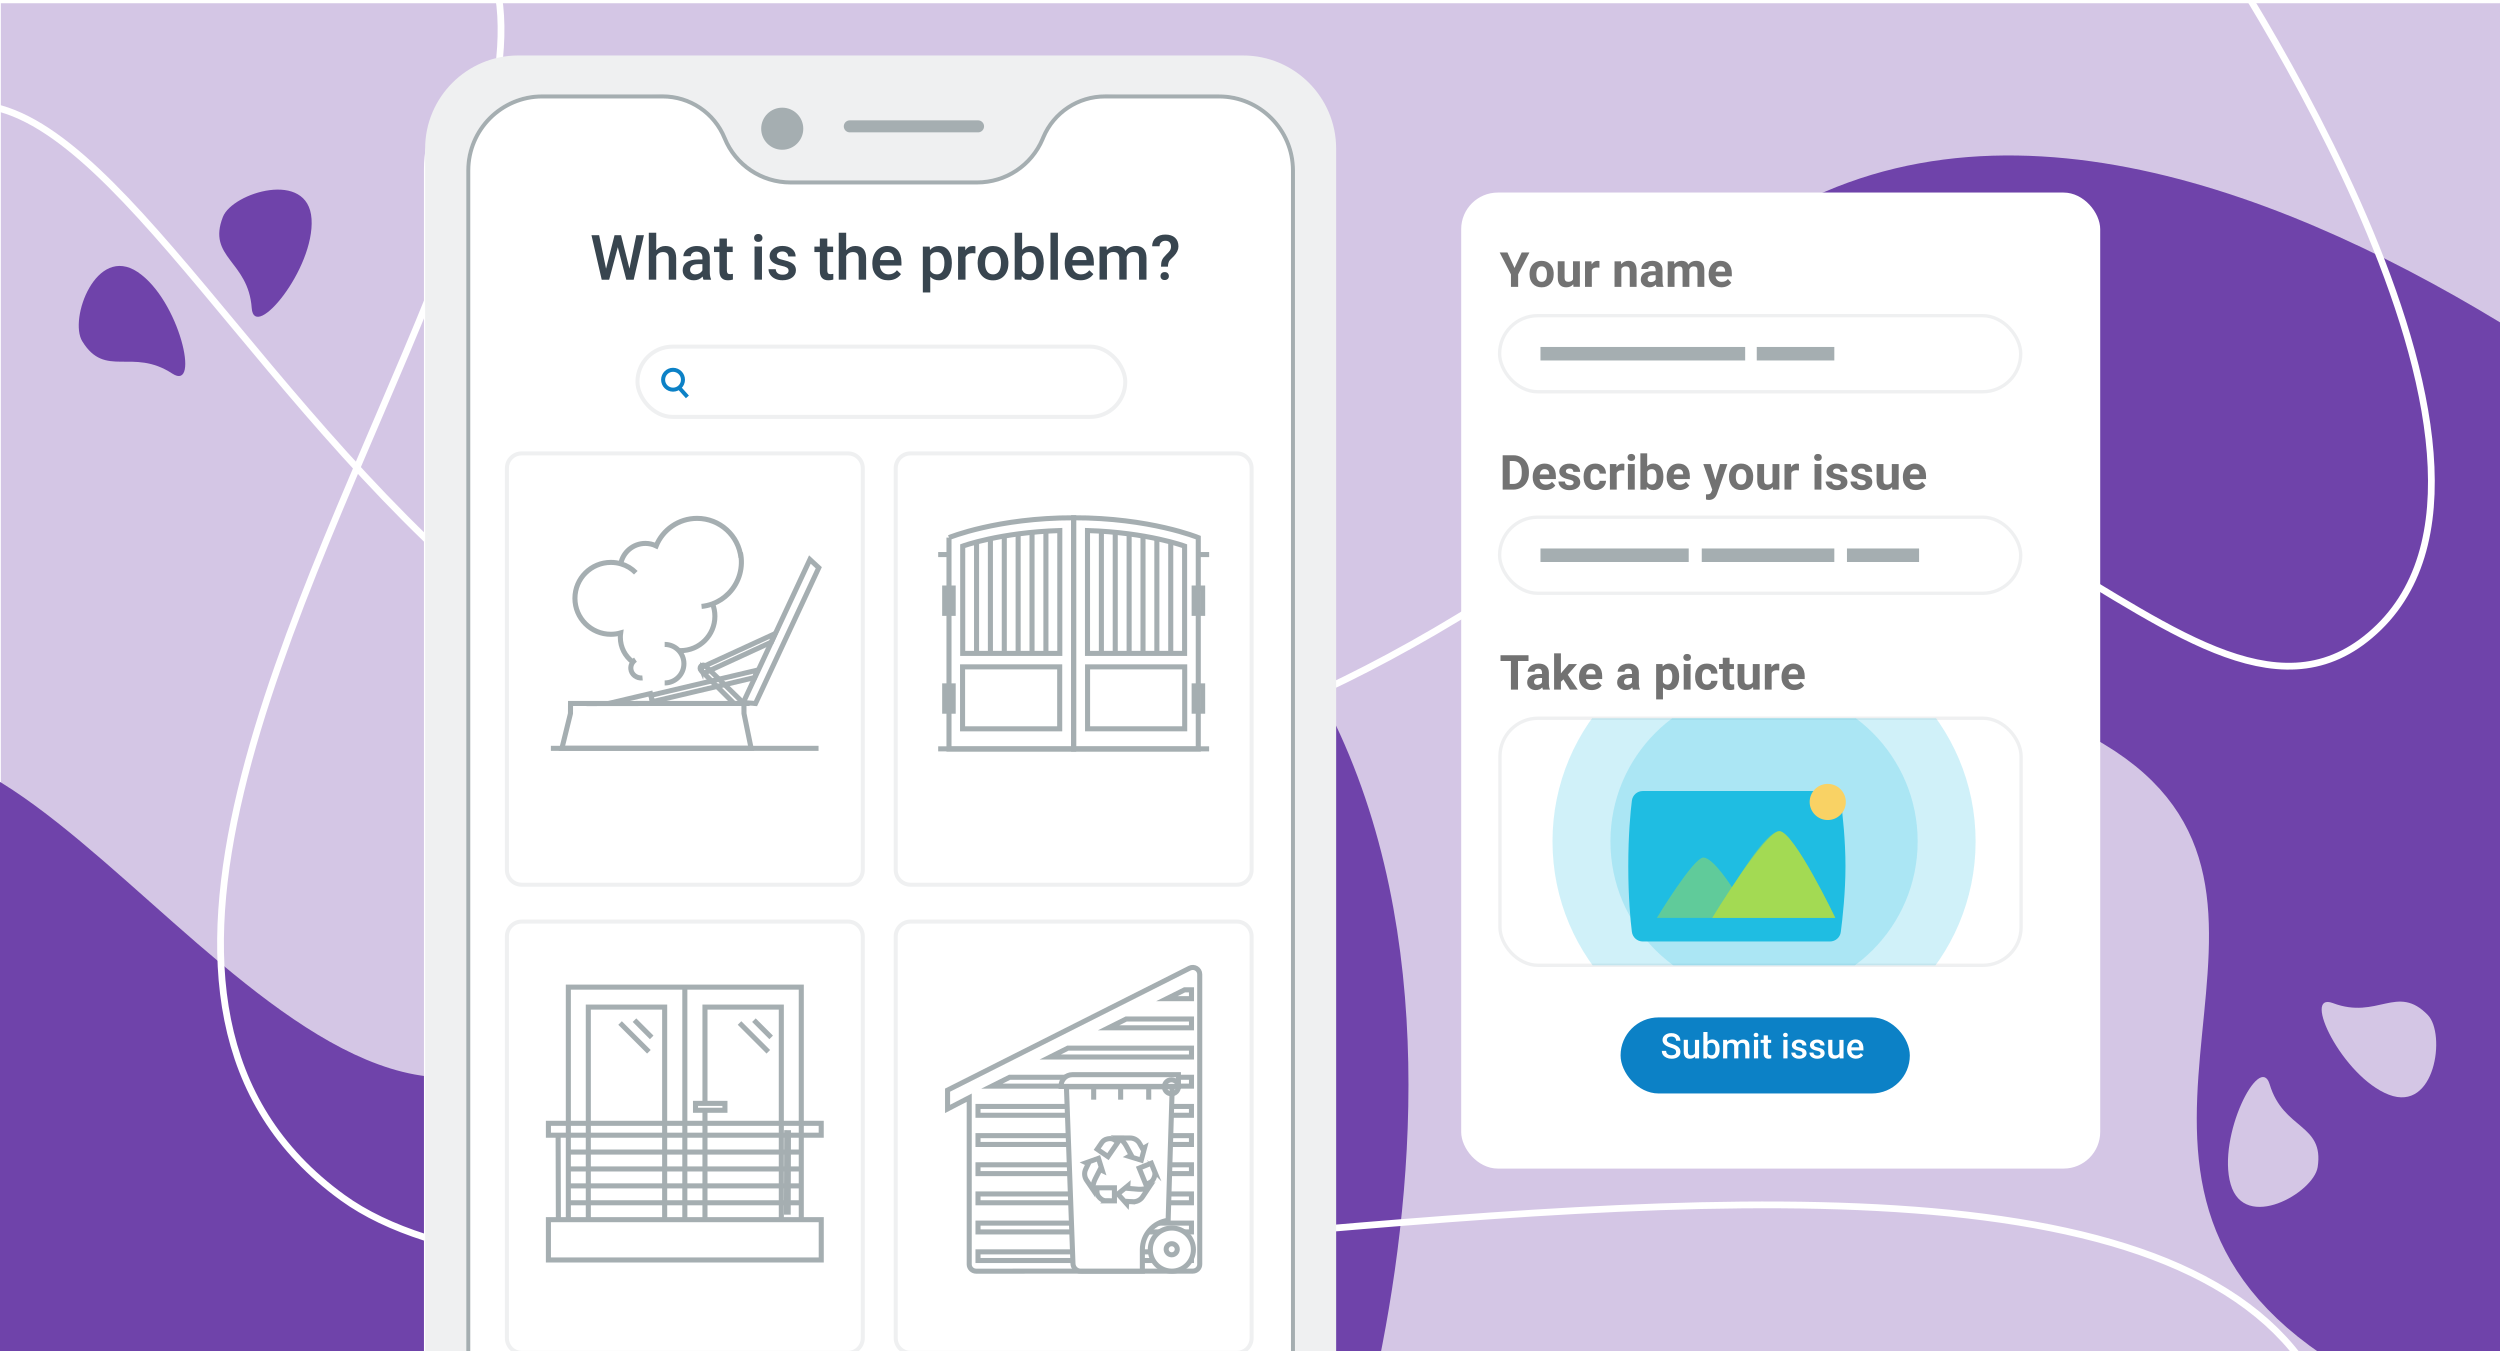<?xml version="1.0" encoding="UTF-8"?>
<svg id="Layer_2" data-name="Layer 2" xmlns="http://www.w3.org/2000/svg" xmlns:xlink="http://www.w3.org/1999/xlink" viewBox="0 0 740 400">
  <defs>
    <style>
      .cls-1, .cls-2, .cls-3, .cls-4, .cls-5, .cls-6, .cls-7, .cls-8, .cls-9, .cls-10 {
        fill: none;
      }

      .cls-1, .cls-11, .cls-12, .cls-13, .cls-3, .cls-4, .cls-5, .cls-6, .cls-7, .cls-8, .cls-14, .cls-9, .cls-10, .cls-15 {
        stroke-miterlimit: 10;
      }

      .cls-1, .cls-3, .cls-5, .cls-14, .cls-15 {
        stroke: #a5aeb1;
      }

      .cls-1, .cls-14 {
        stroke-width: 1.5px;
      }

      .cls-16 {
        opacity: .21;
      }

      .cls-16, .cls-2, .cls-17, .cls-18, .cls-19, .cls-20, .cls-21, .cls-22, .cls-23, .cls-24, .cls-25, .cls-26, .cls-27, .cls-28, .cls-29 {
        stroke-width: 0px;
      }

      .cls-16, .cls-19 {
        fill: #1fbde2;
      }

      .cls-30 {
        clip-path: url(#clippath);
      }

      .cls-31 {
        filter: url(#drop-shadow-3);
      }

      .cls-11 {
        stroke: #f9d264;
        stroke-width: 8px;
      }

      .cls-11, .cls-12, .cls-13, .cls-14, .cls-18, .cls-28 {
        fill: #fff;
      }

      .cls-12 {
        stroke: #1281c4;
      }

      .cls-13, .cls-6 {
        stroke: #37444f;
      }

      .cls-3, .cls-4 {
        stroke-width: 2px;
      }

      .cls-4 {
        stroke: #fff;
      }

      .cls-5 {
        stroke-width: 4px;
      }

      .cls-17 {
        opacity: .5;
      }

      .cls-17, .cls-27 {
        fill: #a3da53;
      }

      .cls-7, .cls-10 {
        stroke: #eff0f1;
      }

      .cls-8 {
        stroke: #f7d064;
      }

      .cls-9 {
        stroke: #0c81c6;
      }

      .cls-9, .cls-10 {
        stroke-width: 1.19px;
      }

      .cls-18 {
        filter: url(#drop-shadow-4);
      }

      .cls-19 {
        filter: url(#drop-shadow-6);
      }

      .cls-20 {
        fill: #0c81c6;
        filter: url(#drop-shadow-5);
      }

      .cls-21 {
        fill: #f9d264;
      }

      .cls-22 {
        fill: #727272;
      }

      .cls-23 {
        fill: #6f43aa;
      }

      .cls-24 {
        fill: #38454f;
      }

      .cls-25 {
        fill: #d4c6e5;
      }

      .cls-26, .cls-15 {
        fill: #a5aeb1;
      }

      .cls-29 {
        fill: #eff0f1;
      }

      .cls-15 {
        stroke-linecap: round;
        stroke-width: 3.56px;
      }
    </style>
    <filter id="drop-shadow-3" filterUnits="userSpaceOnUse">
      <feOffset dx="0" dy="0"/>
      <feGaussianBlur result="blur" stdDeviation="0"/>
      <feFlood flood-color="#000" flood-opacity=".1"/>
      <feComposite in2="blur" operator="in"/>
      <feComposite in="SourceGraphic"/>
    </filter>
    <filter id="drop-shadow-4" filterUnits="userSpaceOnUse">
      <feOffset dx="7.15" dy="7.15"/>
      <feGaussianBlur result="blur-2" stdDeviation="0"/>
      <feFlood flood-color="#000" flood-opacity=".1"/>
      <feComposite in2="blur-2" operator="in"/>
      <feComposite in="SourceGraphic"/>
    </filter>
    <filter id="drop-shadow-5" filterUnits="userSpaceOnUse">
      <feOffset dx="2" dy="2"/>
      <feGaussianBlur result="blur-3" stdDeviation="0"/>
      <feFlood flood-color="#000" flood-opacity=".1"/>
      <feComposite in2="blur-3" operator="in"/>
      <feComposite in="SourceGraphic"/>
    </filter>
    <clipPath id="clippath">
      <rect class="cls-2" x="443.99" y="212.6" width="154.25" height="73.13" rx="11.26" ry="11.26"/>
    </clipPath>
    <filter id="drop-shadow-6" filterUnits="userSpaceOnUse">
      <feOffset dx="-7" dy="7"/>
      <feGaussianBlur result="blur-4" stdDeviation="0"/>
      <feFlood flood-color="#33618e" flood-opacity="1"/>
      <feComposite in2="blur-4" operator="in"/>
      <feComposite in="SourceGraphic"/>
    </filter>
  </defs>
  <circle class="cls-11" cx="302.31" cy="151.45" r="51.08"/>
  <g>
    <path class="cls-12" d="m302.14,133.76h-2.43c-.29-1.07-.71-2.09-1.26-3.02l1.72-1.72c.25-.25.25-.67,0-.92l-3.56-3.56c-.25-.25-.67-.25-.92,0l-1.73,1.73c-.93-.54-1.95-.96-3.01-1.24v-2.46c0-.36-.29-.65-.65-.65h-5.03c-.36,0-.65.29-.65.65v2.48c-1.06.29-2.06.71-2.98,1.25l-1.76-1.76c-.25-.25-.67-.25-.92,0l-3.56,3.56c-.25.25-.25.67,0,.92l1.77,1.77c-.53.92-.94,1.92-1.22,2.97h-2.52c-.36,0-.65.29-.65.65v5.03c0,.36.29.65.65.65h2.52c.28,1.05.69,2.05,1.22,2.97l-1.77,1.77c-.25.25-.25.67,0,.92l3.56,3.56c.25.25.67.25.92,0l1.76-1.76c.93.54,1.93.96,2.98,1.25v2.48c0,.36.29.65.65.65h5.03c.36,0,.65-.29.65-.65v-2.46c1.07-.28,2.08-.7,3.01-1.24l1.73,1.73c.25.25.67.25.92,0l3.56-3.56c.25-.25.25-.67,0-.92l-1.72-1.72c.55-.94.97-1.95,1.26-3.02h2.43c.36,0,.65-.29.65-.65v-5.03c0-.36-.29-.65-.65-.65Z"/>
    <circle class="cls-6" cx="287.82" cy="136.93" r="4.85"/>
    <path class="cls-13" d="m331.28,164.96l-2.93-1.23c.2-1.44.2-2.88.02-4.28l2.95-1.21c.43-.18.64-.67.47-1.11l-2.49-6.09c-.18-.43-.67-.64-1.11-.47l-2.97,1.21c-.85-1.12-1.86-2.14-3.01-3.01l1.25-2.97c.18-.43-.02-.93-.46-1.11l-6.06-2.54c-.43-.18-.93.02-1.11.46l-1.26,3c-1.42-.19-2.84-.19-4.23,0l-1.23-3.02c-.18-.43-.67-.64-1.11-.47l-6.09,2.49c-.43.18-.64.67-.47,1.11l1.24,3.04c-1.11.84-2.11,1.84-2.98,2.97l-3.03-1.27c-.43-.18-.93.02-1.11.46l-2.54,6.06c-.18.43.02.93.46,1.11l3.03,1.27c-.2,1.41-.2,2.82-.03,4.21l-3.04,1.24c-.43.18-.64.67-.47,1.11l2.49,6.09c.18.43.67.64,1.11.47l3.02-1.23c.84,1.12,1.84,2.13,2.97,3.01l-1.26,3c-.18.43.02.93.46,1.11l6.06,2.54c.43.18.93-.02,1.11-.46l1.25-2.97c1.43.2,2.86.21,4.26.04l1.21,2.97c.18.43.67.64,1.11.47l6.09-2.49c.43-.18.64-.67.47-1.11l-1.21-2.95c1.13-.85,2.16-1.86,3.04-3.01l2.93,1.23c.43.18.93-.02,1.11-.46l2.54-6.06c.18-.43-.02-.93-.46-1.11Zm-13-.97c-1.36,3.23-5.08,4.75-8.31,3.4-3.23-1.36-4.75-5.08-3.4-8.31,1.36-3.23,5.08-4.75,8.31-3.4,3.23,1.36,4.75,5.08,3.4,8.31Z"/>
    <circle class="cls-8" cx="312.42" cy="161.53" r="13.89"/>
  </g>
  <g>
    <rect class="cls-25" x=".25" y=".96" width="740" height="400"/>
    <path class="cls-23" d="m-65.63,249.2c52.23-95.91,134.42,88.09,209.73,68.25,75.31-19.84,56.57-268.79,193.68-171.53,137.11,97.26,54.4,315.53,54.4,315.53H77.7l-143.33-39.72v-172.53Z"/>
    <path class="cls-23" d="m495.29,88.61c-52.86,55.7,54.35,87.79,127.48,131.67,73.13,43.88-17.25,125.1,64.6,180.69,90.21,61.27,162.11-221.09,162.11-221.09,0,0-226.94-225.37-354.19-91.26Z"/>
    <path class="cls-23" d="m24.35,101.02c-4.03-6.6,4.1-28.7,16.4-20.5,12.3,8.2,18.69,35.59,10.25,30.06-11.83-7.75-19.86,1.55-26.65-9.57Z"/>
    <path class="cls-23" d="m65.98,64.2c2.81-7.2,25.32-14.12,26.24.63.93,14.75-17,36.43-17.71,26.37-1-14.11-13.27-14.86-8.53-27Z"/>
    <path class="cls-25" d="m718.64,300.45c5.37,5.56,2.25,28.9-11.54,23.58s-25.99-30.67-16.55-27.11c13.23,4.99,19.04-5.84,28.09,3.53Z"/>
    <path class="cls-25" d="m686.03,345.45c-1.17,7.64-21.63,19.3-25.75,5.1-4.12-14.2,8.66-39.26,11.54-29.59,4.04,13.55,16.18,11.61,14.21,24.49Z"/>
    <path class="cls-4" d="m-23.74-21.72c391.92-99.18-30.59,263.49,125.15,376.22,107.59,77.87,600.96-96.6,593.77,99.33"/>
    <path class="cls-4" d="m-15.42,31.87c82.51-21.88,168.82,352.13,482.87,127.19,106.15-76.03,181.57,80.46,236.71,26.61,55.14-53.85-54.22-211.03-54.22-211.03"/>
  </g>
  <g>
    <g>
      <g class="cls-31">
        <g>
          <rect class="cls-28" x="125.49" y="16.66" width="269.38" height="476.05" rx="33.23" ry="33.23"/>
          <path class="cls-29" d="m367.92,16.42h-214.5c-15.23,0-27.58,12.36-27.58,27.58v430.6c0,15.23,12.36,27.58,27.58,27.58h214.5c15.23,0,27.58-12.36,27.58-27.58V44c0-15.23-12.36-27.58-27.58-27.58Zm15.39,436.25c0,15.23-12.35,27.58-27.58,27.58h-190.13c-15.22,0-27.56-12.34-27.56-27.56V50.46c0-12.44,10.08-22.52,22.52-22.52h32.17c10.37,0,19.7,6.28,23.61,15.88h0c2.36,5.8,8,9.59,14.26,9.59h61.97c6.18,0,11.76-3.69,14.17-9.38l.24-.56c4-9.42,13.24-15.53,23.47-15.53h30.36c12.44,0,22.52,10.08,22.52,22.52v402.21Z"/>
          <rect class="cls-28" x="141.04" y="123.89" width="238.51" height="341.26"/>
          <g>
            <rect class="cls-28" x="150.04" y="134.21" width="105.34" height="127.67" rx="4.36" ry="4.36"/>
            <path class="cls-29" d="m251.02,134.8c2.08,0,3.77,1.69,3.77,3.77v118.94c0,2.08-1.69,3.77-3.77,3.77h-96.61c-2.08,0-3.77-1.69-3.77-3.77v-118.94c0-2.08,1.69-3.77,3.77-3.77h96.61m0-1.19h-96.61c-2.74,0-4.96,2.22-4.96,4.96v118.94c0,2.74,2.22,4.96,4.96,4.96h96.61c2.74,0,4.96-2.22,4.96-4.96v-118.94c0-2.74-2.22-4.96-4.96-4.96h0Z"/>
          </g>
          <path class="cls-29" d="m366.11,134.8c2.08,0,3.77,1.69,3.77,3.77v118.94c0,2.08-1.69,3.77-3.77,3.77h-96.61c-2.08,0-3.77-1.69-3.77-3.77v-118.94c0-2.08,1.69-3.77,3.77-3.77h96.61m0-1.19h-96.61c-2.74,0-4.96,2.22-4.96,4.96v118.94c0,2.74,2.22,4.96,4.96,4.96h96.61c2.74,0,4.96-2.22,4.96-4.96v-118.94c0-2.74-2.22-4.96-4.96-4.96h0Z"/>
          <path class="cls-29" d="m251.02,273.38c2.08,0,3.77,1.69,3.77,3.77v118.94c0,2.08-1.69,3.77-3.77,3.77h-96.61c-2.08,0-3.77-1.69-3.77-3.77v-118.94c0-2.08,1.69-3.77,3.77-3.77h96.61m0-1.19h-96.61c-2.74,0-4.96,2.22-4.96,4.96v118.94c0,2.74,2.22,4.96,4.96,4.96h96.61c2.74,0,4.96-2.22,4.96-4.96v-118.94c0-2.74-2.22-4.96-4.96-4.96h0Z"/>
          <path class="cls-29" d="m366.11,273.38c2.08,0,3.77,1.69,3.77,3.77v118.94c0,2.08-1.69,3.77-3.77,3.77h-96.61c-2.08,0-3.77-1.69-3.77-3.77v-118.94c0-2.08,1.69-3.77,3.77-3.77h96.61m0-1.19h-96.61c-2.74,0-4.96,2.22-4.96,4.96v118.94c0,2.74,2.22,4.96,4.96,4.96h96.61c2.74,0,4.96-2.22,4.96-4.96v-118.94c0-2.74-2.22-4.96-4.96-4.96h0Z"/>
          <path class="cls-26" d="m360.8,29.14c11.76,0,21.33,9.57,21.33,21.33v402.21c0,14.55-11.84,26.39-26.39,26.39h-190.15c-14.55,0-26.39-11.84-26.39-26.39V50.47c0-11.76,9.57-21.33,21.33-21.33h35.58c7.86,0,14.86,4.71,17.83,11.99,3.33,8.18,11.19,13.47,20.03,13.47h55.26c8.7,0,16.51-5.17,19.91-13.18l.23-.55c3.02-7.13,9.98-11.73,17.72-11.73h33.71m0-1.19h-33.71c-8.2,0-15.61,4.9-18.81,12.45l-.23.55c-3.2,7.55-10.61,12.45-18.81,12.45h-55.26c-8.31,0-15.79-5.03-18.93-12.73-3.14-7.7-10.62-12.73-18.93-12.73h-35.58c-12.44,0-22.52,10.08-22.52,22.52v402.21c0,15.23,12.35,27.57,27.57,27.57h190.15c15.23,0,27.57-12.35,27.57-27.57V50.47c0-12.44-10.08-22.52-22.52-22.52h0Z"/>
          <circle class="cls-26" cx="231.54" cy="38.1" r="6.23"/>
          <line class="cls-15" x1="289.5" y1="37.4" x2="251.54" y2="37.4"/>
          <g>
            <line class="cls-1" x1="354.7" y1="164.15" x2="357.91" y2="164.15"/>
            <line class="cls-1" x1="277.7" y1="221.66" x2="357.9" y2="221.66"/>
            <line class="cls-1" x1="277.7" y1="164.15" x2="280.9" y2="164.15"/>
            <line class="cls-1" x1="289.06" y1="160.44" x2="289.06" y2="193.41"/>
            <line class="cls-1" x1="293.16" y1="159.47" x2="293.16" y2="193.41"/>
            <line class="cls-1" x1="297.27" y1="158.71" x2="297.27" y2="193.41"/>
            <line class="cls-1" x1="301.37" y1="158.04" x2="301.37" y2="193.41"/>
            <line class="cls-1" x1="305.48" y1="157.58" x2="305.48" y2="193.41"/>
            <line class="cls-1" x1="309.59" y1="157.25" x2="309.59" y2="193.41"/>
            <path class="cls-1" d="m280.9,159.13v62.57h36.9v-68.44c-22.66,0-36.9,5.87-36.9,5.87Zm4.06,34.28v-31.76s10.97-4.05,28.74-4.61v36.37s-28.74,0-28.74,0Z"/>
            <rect class="cls-1" x="284.92" y="197.39" width="28.75" height="18.34"/>
            <g>
              <line class="cls-1" x1="346.54" y1="160.44" x2="346.54" y2="193.41"/>
              <line class="cls-1" x1="342.43" y1="159.47" x2="342.43" y2="193.41"/>
              <line class="cls-1" x1="338.33" y1="158.71" x2="338.33" y2="193.41"/>
              <line class="cls-1" x1="334.22" y1="158.04" x2="334.22" y2="193.41"/>
              <line class="cls-1" x1="330.11" y1="157.58" x2="330.11" y2="193.41"/>
              <line class="cls-1" x1="326.01" y1="157.25" x2="326.01" y2="193.41"/>
              <path class="cls-1" d="m317.79,153.26v68.44s36.9,0,36.9,0v-62.57s-14.24-5.87-36.9-5.87Zm4.11,40.15v-36.37c17.77.56,28.74,4.61,28.74,4.61v31.76h-28.74Z"/>
              <rect class="cls-1" x="321.93" y="197.39" width="28.75" height="18.34" transform="translate(672.6 413.12) rotate(-180)"/>
            </g>
            <rect class="cls-1" x="279.63" y="174.06" width="2.51" height="7.49"/>
            <rect class="cls-1" x="279.63" y="203.02" width="2.51" height="7.49"/>
            <rect class="cls-1" x="353.47" y="174.06" width="2.51" height="7.49"/>
            <rect class="cls-1" x="353.47" y="203.02" width="2.51" height="7.49"/>
          </g>
          <g>
            <g>
              <path class="cls-1" d="m188.2,169.53c-1.19-1.22-2.7-2.15-4.45-2.65-.93-.27-1.91-.41-2.93-.41-5.88,0-10.64,4.76-10.64,10.64s4.76,10.64,10.64,10.64c1,0,1.97-.14,2.89-.4-.06.43-.09.86-.09,1.3,0,2.98,1.44,5.63,3.66,7.28m32.05-30.81c-.69-6.56-6.25-11.68-12.99-11.68-5.48,0-10.16,3.37-12.11,8.14-.97-.47-2.06-.73-3.2-.73-3.61,0-6.62,2.59-7.28,6.01m23.91,12.64c1.09-.11,2.19-.36,3.27-.76,1.83-.68,3.45-1.77,4.79-3.14,3.2-3.3,4.34-7.83,3.44-12.01m-18.3,28.98c.19.01.38.02.57.02,5.62,0,10.18-4.56,10.18-10.18,0-1.29-.24-2.53-.68-3.66"/>
              <path class="cls-1" d="m190.19,200.68c-1.76.16-3.31-1.05-3.46-2.69-.1-1.1.46-2.12,1.37-2.72"/>
              <path class="cls-1" d="m196.74,190.75c3.15,0,5.7,2.55,5.7,5.7s-2.55,5.7-5.7,5.7"/>
            </g>
            <g>
              <polygon class="cls-1" points="223.32 200.56 193.12 207.7 192.68 205.81 224.22 198.35 223.32 200.56"/>
              <polygon class="cls-1" points="193.24 208.23 192.2 208.23 180.02 208.25 192.54 205.29 193.24 208.23"/>
              <polygon class="cls-1" points="223.63 208.24 220 207.96 239.73 165.62 242.36 168.05 223.63 208.24"/>
              <path class="cls-1" d="m207.71,198.55h0c-.22-.47-.01-1.02.46-1.24l21.24-9.75-1.12,2.52-19.34,8.92c-.47.22-1.02.01-1.24-.46Z"/>
              <path class="cls-1" d="m220.2,208.23h-2.92l-9.78-9.78c-.36-.36-.36-.96,0-1.32h0c.36-.36.96-.36,1.32,0l11.38,11.1Z"/>
              <g>
                <polygon class="cls-1" points="166.33 221.48 168.86 211.2 168.88 208.23 220.2 208.23 220.22 211.2 222.33 221.48 166.33 221.48"/>
                <line class="cls-1" x1="163.06" y1="221.51" x2="242.29" y2="221.51"/>
              </g>
            </g>
          </g>
          <g>
            <rect class="cls-1" x="162.33" y="361.02" width="80.76" height="11.93"/>
            <polyline class="cls-1" points="168.23 361.02 168.23 292.19 237.18 292.19 237.18 361.02"/>
            <line class="cls-1" x1="228.26" y1="307.07" x2="223.16" y2="301.97"/>
            <line class="cls-1" x1="227.42" y1="311.33" x2="218.9" y2="302.81"/>
            <line class="cls-1" x1="192.9" y1="307.07" x2="187.81" y2="301.97"/>
            <line class="cls-1" x1="192.07" y1="311.33" x2="183.54" y2="302.81"/>
            <line class="cls-1" x1="165.28" y1="361.02" x2="165.21" y2="336.24"/>
            <g>
              <line class="cls-1" x1="168.23" y1="341.01" x2="237.18" y2="341.01"/>
              <line class="cls-1" x1="168.23" y1="346.01" x2="237.18" y2="346.01"/>
              <line class="cls-1" x1="168.23" y1="351.02" x2="237.18" y2="351.02"/>
              <line class="cls-1" x1="168.23" y1="356.02" x2="237.18" y2="356.02"/>
            </g>
            <polyline class="cls-1" points="174.14 361.02 174.14 298.1 196.74 298.1 196.74 361.02"/>
            <polyline class="cls-1" points="208.67 326.66 208.67 298.1 231.27 298.1 231.27 361.02"/>
            <line class="cls-1" x1="208.67" y1="361.02" x2="208.67" y2="328.72"/>
            <line class="cls-1" x1="202.71" y1="292.19" x2="202.71" y2="361.02"/>
            <rect class="cls-1" x="162.33" y="332.5" width="80.75" height="3.52"/>
            <rect class="cls-1" x="205.87" y="326.6" width="8.71" height="2.04"/>
          </g>
          <g>
            <g>
              <path class="cls-1" d="m280.48,322.68l71.65-36.1c1.37-.68,2.99.3,2.99,1.81v85.83c0,1.12-.92,2.03-2.06,2.03l-64.11.02c-1.14,0-2.06-.91-2.06-2.03v-49.32s-6.41,3.32-6.41,3.32v-5.54Z"/>
              <rect class="cls-1" x="289.49" y="370.55" width="63.18" height="2.56"/>
              <rect class="cls-1" x="289.49" y="362.04" width="63.18" height="2.61"/>
              <rect class="cls-1" x="289.49" y="353.41" width="63.18" height="2.61"/>
              <rect class="cls-1" x="289.49" y="344.78" width="63.18" height="2.61"/>
              <rect class="cls-1" x="289.49" y="336.15" width="63.18" height="2.61"/>
              <rect class="cls-1" x="289.49" y="327.51" width="63.18" height="2.61"/>
              <polygon class="cls-1" points="352.68 318.88 352.68 321.5 293.6 321.5 298.83 318.88 352.68 318.88"/>
              <polygon class="cls-1" points="352.68 310.25 352.68 312.87 310.87 312.87 316.09 310.25 352.68 310.25"/>
              <polygon class="cls-1" points="352.68 301.62 352.68 304.23 328.14 304.23 333.36 301.62 352.68 301.62"/>
              <polygon class="cls-1" points="352.68 292.99 352.68 295.6 345.4 295.6 350.63 292.99 352.68 292.99"/>
            </g>
            <g>
              <g>
                <path class="cls-14" d="m319.9,376.27c-1.24,0-2.25-.98-2.3-2.22l-1.94-52.36h31.32l-1.21,39.53c-4.3.54-7.63,4.21-7.63,8.66v6.38h-18.24Z"/>
                <path class="cls-14" d="m317.38,318.11h31.43v3.47h-34.73v-.17c0-1.82,1.48-3.3,3.3-3.3Z"/>
                <line class="cls-1" x1="331.71" y1="321.69" x2="331.71" y2="325.5"/>
                <line class="cls-1" x1="340.02" y1="321.58" x2="340.02" y2="325.5"/>
                <line class="cls-1" x1="323.73" y1="321.69" x2="323.73" y2="325.5"/>
              </g>
              <circle class="cls-14" cx="346.87" cy="369.88" r="6.38"/>
              <circle class="cls-1" cx="346.83" cy="369.78" r="1.64"/>
              <g>
                <g>
                  <path class="cls-1" d="m327.46,355.45h2.41v-3.86h-5.18v1.1c0,.69.28,1.34.78,1.81l.28.26c.46.44,1.08.68,1.72.68Z"/>
                  <path class="cls-1" d="m321.38,346.04l.75-1.55-.63-.31,3.65-1.31,1.13,3.62-.67-.32-1.41,2.77c-.48.94-.73,1.98-.73,3.04v.08l-1.85-2.72c-.66-.98-.76-2.23-.24-3.29Z"/>
                </g>
                <g>
                  <path class="cls-1" d="m341.69,346.54l-.91-2.23-3.58,1.45,1.95,4.8,1.02-.42c.63-.26,1.14-.77,1.38-1.4l.14-.36c.23-.59.23-1.26-.01-1.85Z"/>
                  <path class="cls-1" d="m335.25,355.72l-1.72-.11-.05.7-2.58-2.89,2.93-2.41-.05.74,3.1.26c1.05.09,2.11-.07,3.09-.47l.07-.03-1.83,2.74c-.65.98-1.78,1.54-2.96,1.46Z"/>
                </g>
                <g>
                  <path class="cls-1" d="m326.15,338.18l-1.37,1.99,3.18,2.19,2.94-4.27-.91-.63c-.56-.39-1.26-.53-1.93-.39l-.37.08c-.62.13-1.17.5-1.54,1.02Z"/>
                  <path class="cls-1" d="m337.35,338.52l.85,1.5.61-.35-.99,3.74-3.62-1.12.64-.37-1.48-2.73c-.5-.93-1.22-1.72-2.09-2.32l-.06-.04,3.3.02c1.18,0,2.27.64,2.85,1.67Z"/>
                </g>
              </g>
              <circle class="cls-1" cx="346.74" cy="321.69" r="2.07"/>
            </g>
          </g>
        </g>
      </g>
      <g>
        <path class="cls-24" d="m186.31,79.53l2.03-9.92h2.27l-3.04,13.19h-2.19l-2.51-9.63-2.56,9.63h-2.2l-3.04-13.19h2.27l2.05,9.91,2.52-9.91h1.92l2.49,9.92Z"/>
        <path class="cls-24" d="m194.24,74.06c.72-.83,1.63-1.25,2.73-1.25,2.09,0,3.15,1.19,3.18,3.58v6.4h-2.2v-6.32c0-.68-.15-1.15-.44-1.44-.29-.28-.72-.42-1.29-.42-.88,0-1.54.39-1.97,1.18v7h-2.2v-13.91h2.2v5.18Z"/>
        <path class="cls-24" d="m208.23,82.79c-.1-.19-.18-.49-.25-.92-.7.73-1.56,1.1-2.57,1.1s-1.79-.28-2.41-.84-.93-1.26-.93-2.08c0-1.04.39-1.85,1.16-2.4.78-.56,1.89-.84,3.33-.84h1.35v-.64c0-.51-.14-.91-.43-1.22-.28-.3-.71-.46-1.29-.46-.5,0-.91.12-1.23.38s-.48.57-.48.96h-2.2c0-.54.18-1.04.53-1.51s.84-.83,1.45-1.1c.61-.27,1.3-.4,2.05-.4,1.15,0,2.06.29,2.74.87.68.58,1.03,1.39,1.05,2.43v4.42c0,.88.12,1.58.37,2.11v.15h-2.25Zm-2.42-1.58c.43,0,.84-.11,1.23-.32.38-.21.67-.5.87-.85v-1.85h-1.19c-.81,0-1.43.14-1.84.43-.41.28-.62.69-.62,1.2,0,.42.14.76.42,1.01.28.25.66.38,1.13.38Z"/>
        <path class="cls-24" d="m215.16,70.61v2.38h1.73v1.63h-1.73v5.47c0,.38.07.64.22.81.15.17.41.25.79.25.25,0,.51-.03.77-.09v1.7c-.5.14-.98.21-1.45.21-1.69,0-2.54-.93-2.54-2.8v-5.55h-1.61v-1.63h1.61v-2.38h2.2Z"/>
        <path class="cls-24" d="m223.2,70.44c0-.34.11-.62.32-.84.21-.22.52-.34.92-.34s.71.11.92.34c.22.22.33.5.33.84s-.11.61-.33.83c-.22.22-.53.33-.92.33s-.71-.11-.92-.33c-.21-.22-.32-.5-.32-.83Zm2.34,12.34h-2.2v-9.8h2.2v9.8Z"/>
        <path class="cls-24" d="m233.42,80.12c0-.39-.16-.69-.48-.9-.32-.21-.86-.39-1.61-.54-.75-.16-1.37-.36-1.88-.6-1.1-.53-1.65-1.3-1.65-2.31,0-.84.36-1.55,1.07-2.12.71-.57,1.62-.85,2.72-.85,1.17,0,2.12.29,2.84.87.72.58,1.08,1.33,1.08,2.25h-2.2c0-.42-.16-.77-.47-1.06-.31-.28-.73-.42-1.25-.42-.48,0-.88.11-1.18.33-.31.22-.46.52-.46.9,0,.34.14.6.43.79.28.19.86.38,1.72.57s1.54.42,2.03.68.86.58,1.1.95c.24.37.36.81.36,1.34,0,.88-.37,1.6-1.1,2.14-.73.55-1.69.82-2.87.82-.8,0-1.52-.14-2.15-.43-.63-.29-1.12-.69-1.47-1.2-.35-.51-.52-1.05-.52-1.64h2.14c.03.52.23.92.59,1.2.36.28.84.42,1.44.42s1.02-.11,1.32-.33c.3-.22.45-.51.45-.86Z"/>
        <path class="cls-24" d="m244.88,70.61v2.38h1.73v1.63h-1.73v5.47c0,.38.07.64.22.81.15.17.41.25.79.25.25,0,.51-.03.77-.09v1.7c-.5.14-.98.21-1.45.21-1.69,0-2.54-.93-2.54-2.8v-5.55h-1.61v-1.63h1.61v-2.38h2.2Z"/>
        <path class="cls-24" d="m250.46,74.06c.72-.83,1.63-1.25,2.73-1.25,2.09,0,3.15,1.19,3.18,3.58v6.4h-2.2v-6.32c0-.68-.15-1.15-.44-1.44-.29-.28-.72-.42-1.29-.42-.88,0-1.54.39-1.97,1.18v7h-2.2v-13.91h2.2v5.18Z"/>
        <path class="cls-24" d="m262.9,82.97c-1.39,0-2.52-.44-3.39-1.32-.87-.88-1.3-2.05-1.3-3.51v-.27c0-.98.19-1.85.57-2.62.38-.77.91-1.37,1.59-1.8.68-.43,1.44-.64,2.28-.64,1.33,0,2.37.43,3.09,1.28s1.09,2.06,1.09,3.61v.89h-6.4c.07.81.34,1.45.81,1.92.47.47,1.07.71,1.79.71,1.01,0,1.83-.41,2.46-1.22l1.19,1.13c-.39.58-.92,1.04-1.57,1.36-.66.32-1.39.48-2.21.48Zm-.26-8.39c-.6,0-1.09.21-1.46.63s-.61,1.01-.71,1.77h4.19v-.16c-.05-.74-.25-1.29-.59-1.67-.34-.38-.82-.57-1.43-.57Z"/>
        <path class="cls-24" d="m281.74,77.99c0,1.52-.34,2.72-1.03,3.63s-1.61,1.35-2.77,1.35c-1.07,0-1.93-.35-2.58-1.06v4.65h-2.2v-13.57h2.03l.09,1c.65-.79,1.52-1.18,2.64-1.18,1.2,0,2.13.45,2.81,1.34.68.89,1.02,2.13,1.02,3.71v.14Zm-2.19-.19c0-.98-.19-1.75-.58-2.33s-.95-.86-1.67-.86c-.9,0-1.55.37-1.94,1.11v4.35c.4.76,1.05,1.14,1.96,1.14.7,0,1.25-.28,1.64-.85s.59-1.42.59-2.57Z"/>
        <path class="cls-24" d="m288.73,75c-.29-.05-.59-.07-.9-.07-1.01,0-1.69.39-2.04,1.16v6.7h-2.2v-9.8h2.1l.05,1.1c.53-.85,1.27-1.28,2.21-1.28.31,0,.57.04.78.13v2.07Z"/>
        <path class="cls-24" d="m289.38,77.8c0-.96.19-1.82.57-2.59.38-.77.91-1.36,1.6-1.77.69-.41,1.48-.62,2.37-.62,1.32,0,2.4.43,3.22,1.28s1.27,1.98,1.34,3.39v.52c0,.97-.18,1.83-.55,2.59-.37.76-.9,1.35-1.59,1.77-.69.42-1.49.62-2.39.62-1.38,0-2.49-.46-3.32-1.38-.83-.92-1.25-2.15-1.25-3.68v-.11Zm2.2.19c0,1.01.21,1.8.62,2.37s1,.86,1.74.86,1.32-.29,1.73-.87c.41-.58.62-1.43.62-2.54,0-.99-.21-1.77-.64-2.35-.43-.58-1-.87-1.73-.87s-1.29.29-1.71.86-.63,1.42-.63,2.56Z"/>
        <path class="cls-24" d="m308.95,77.99c0,1.52-.34,2.73-1.02,3.63-.68.9-1.61,1.35-2.8,1.35s-2.04-.41-2.68-1.24l-.11,1.06h-1.99v-13.91h2.2v5.05c.63-.75,1.49-1.12,2.56-1.12,1.2,0,2.13.44,2.82,1.33s1.02,2.13,1.02,3.72v.13Zm-2.2-.19c0-1.06-.19-1.86-.56-2.39-.37-.53-.92-.8-1.63-.8-.95,0-1.62.42-2.01,1.25v4.04c.39.85,1.07,1.28,2.03,1.28.69,0,1.22-.26,1.59-.77.37-.51.57-1.29.58-2.33v-.28Z"/>
        <path class="cls-24" d="m313.14,82.79h-2.2v-13.91h2.2v13.91Z"/>
        <path class="cls-24" d="m319.85,82.97c-1.39,0-2.52-.44-3.39-1.32-.87-.88-1.3-2.05-1.3-3.51v-.27c0-.98.19-1.85.57-2.62.38-.77.91-1.37,1.59-1.8.68-.43,1.44-.64,2.28-.64,1.33,0,2.37.43,3.09,1.28s1.09,2.06,1.09,3.61v.89h-6.4c.07.81.34,1.45.81,1.92.47.47,1.07.71,1.79.71,1.01,0,1.83-.41,2.46-1.22l1.19,1.13c-.39.58-.92,1.04-1.57,1.36-.66.32-1.39.48-2.21.48Zm-.26-8.39c-.6,0-1.09.21-1.46.63s-.61,1.01-.71,1.77h4.19v-.16c-.05-.74-.25-1.29-.59-1.67-.34-.38-.82-.57-1.43-.57Z"/>
        <path class="cls-24" d="m327.55,72.99l.06,1.02c.69-.8,1.63-1.21,2.83-1.21,1.31,0,2.21.5,2.69,1.5.71-1,1.71-1.5,3.01-1.5,1.08,0,1.88.3,2.41.9s.8,1.48.81,2.64v6.44h-2.2v-6.38c0-.62-.14-1.08-.41-1.37-.27-.29-.72-.43-1.35-.43-.5,0-.91.13-1.23.4-.32.27-.54.62-.67,1.05v6.72s-2.19,0-2.19,0v-6.45c-.03-1.15-.62-1.73-1.77-1.73-.88,0-1.51.36-1.88,1.08v7.1h-2.2v-9.8h2.07Z"/>
        <path class="cls-24" d="m343.66,78.92c0-.8.1-1.44.3-1.92s.59-1,1.18-1.57.96-.98,1.12-1.22c.24-.37.36-.77.36-1.19,0-.57-.14-1-.42-1.3-.28-.3-.69-.45-1.24-.45s-.94.15-1.25.44c-.32.29-.48.69-.48,1.19h-2.2c.01-1.07.38-1.92,1.09-2.54.72-.62,1.66-.93,2.84-.93s2.16.31,2.84.92c.68.62,1.02,1.48,1.02,2.58,0,.98-.46,1.95-1.38,2.91l-1.11,1.1c-.4.45-.6,1.12-.62,1.99h-2.06Zm-.15,2.81c0-.36.11-.64.33-.86.22-.22.53-.33.91-.33s.69.11.91.34.33.51.33.85-.11.61-.33.83c-.22.22-.53.33-.92.33s-.71-.11-.92-.33c-.21-.22-.32-.5-.32-.83Z"/>
      </g>
      <g>
        <g>
          <circle class="cls-9" cx="199.22" cy="112.4" r="2.94"/>
          <line class="cls-9" x1="201" y1="114.73" x2="203.47" y2="117.48"/>
        </g>
        <rect class="cls-10" x="188.69" y="102.6" width="144.39" height="20.8" rx="10.4" ry="10.4"/>
      </g>
    </g>
    <g>
      <rect class="cls-18" x="425.36" y="49.85" width="189.15" height="288.9" rx="10.84" ry="10.84"/>
      <g>
        <g>
          <rect class="cls-20" x="477.69" y="299.15" width="85.62" height="22.52" rx="11.26" ry="11.26"/>
          <g>
            <path class="cls-28" d="m496.12,311.38c0-.33-.11-.58-.34-.75-.23-.18-.64-.35-1.24-.53-.6-.18-1.07-.38-1.42-.6-.67-.42-1.01-.97-1.01-1.65,0-.6.24-1.09.73-1.47s1.12-.58,1.89-.58c.51,0,.97.09,1.38.28.4.19.72.46.95.81.23.35.34.74.34,1.17h-1.28c0-.39-.12-.69-.36-.91-.24-.22-.59-.33-1.04-.33-.42,0-.75.09-.98.27-.23.18-.35.43-.35.75,0,.27.13.5.38.68.25.18.66.36,1.24.53s1.04.37,1.39.58c.35.22.6.47.77.75.16.28.24.61.24.99,0,.62-.24,1.11-.71,1.47-.47.36-1.11.55-1.92.55-.53,0-1.03-.1-1.47-.3s-.8-.47-1.04-.82c-.25-.35-.37-.75-.37-1.22h1.28c0,.42.14.74.42.97s.67.34,1.19.34c.45,0,.78-.09,1.01-.27.22-.18.34-.42.34-.72Z"/>
            <path class="cls-28" d="m501.74,312.74c-.36.43-.88.64-1.54.64-.6,0-1.05-.17-1.35-.52-.31-.35-.46-.85-.46-1.51v-3.56h1.23v3.54c0,.7.29,1.05.87,1.05s1-.21,1.21-.64v-3.94h1.23v5.49h-1.16l-.03-.54Z"/>
            <path class="cls-28" d="m509.01,310.59c0,.85-.19,1.53-.57,2.04-.38.5-.9.76-1.57.76s-1.14-.23-1.5-.7l-.06.59h-1.12v-7.8h1.23v2.83c.36-.42.83-.63,1.44-.63.67,0,1.2.25,1.58.75.38.5.57,1.19.57,2.09v.07Zm-1.23-.11c0-.59-.11-1.04-.31-1.34-.21-.3-.51-.45-.91-.45-.53,0-.91.23-1.13.7v2.26c.22.48.6.72,1.14.72.39,0,.68-.14.89-.43.21-.29.32-.72.33-1.3v-.16Z"/>
            <path class="cls-28" d="m511.2,307.79l.04.57c.39-.45.91-.67,1.58-.67.73,0,1.24.28,1.51.84.4-.56.96-.84,1.69-.84.61,0,1.06.17,1.35.5s.45.83.45,1.48v3.61h-1.23v-3.57c0-.35-.08-.6-.23-.77-.15-.16-.4-.24-.76-.24-.28,0-.51.08-.69.23-.18.15-.3.35-.37.59v3.77s-1.23,0-1.23,0v-3.61c-.02-.65-.35-.97-.99-.97-.49,0-.84.2-1.05.6v3.98h-1.23v-5.49h1.16Z"/>
            <path class="cls-28" d="m519.09,306.36c0-.19.06-.35.18-.47s.29-.19.52-.19.4.06.52.19.18.28.18.47-.06.34-.18.46c-.12.12-.29.18-.52.18s-.4-.06-.52-.18c-.12-.12-.18-.28-.18-.46Zm1.31,6.92h-1.23v-5.49h1.23v5.49Z"/>
            <path class="cls-28" d="m523.29,306.45v1.33h.97v.91h-.97v3.07c0,.21.04.36.12.45.08.09.23.14.44.14.14,0,.29-.02.43-.05v.95c-.28.08-.55.12-.81.12-.95,0-1.42-.52-1.42-1.57v-3.11h-.9v-.91h.9v-1.33h1.23Z"/>
            <path class="cls-28" d="m527.79,306.36c0-.19.06-.35.18-.47s.29-.19.52-.19.4.06.52.19.18.28.18.47-.06.34-.18.46c-.12.12-.29.18-.52.18s-.4-.06-.52-.18c-.12-.12-.18-.28-.18-.46Zm1.31,6.92h-1.23v-5.49h1.23v5.49Z"/>
            <path class="cls-28" d="m533.52,311.79c0-.22-.09-.39-.27-.5-.18-.11-.48-.22-.9-.3-.42-.09-.77-.2-1.05-.33-.62-.3-.92-.73-.92-1.29,0-.47.2-.87.6-1.19.4-.32.91-.48,1.52-.48.66,0,1.19.16,1.59.49.4.32.61.75.61,1.26h-1.23c0-.24-.09-.43-.26-.59-.18-.16-.41-.24-.7-.24-.27,0-.49.06-.66.19s-.26.29-.26.5c0,.19.08.34.24.44.16.11.48.21.96.32.48.11.86.23,1.14.38.28.15.48.32.61.53.13.21.2.46.2.75,0,.49-.2.89-.61,1.2-.41.31-.95.46-1.61.46-.45,0-.85-.08-1.2-.24-.35-.16-.63-.39-.82-.67s-.29-.59-.29-.92h1.2c.02.29.13.51.33.67s.47.24.81.24.57-.06.74-.19c.17-.12.25-.29.25-.48Z"/>
            <path class="cls-28" d="m538.88,311.79c0-.22-.09-.39-.27-.5-.18-.11-.48-.22-.9-.3-.42-.09-.77-.2-1.05-.33-.62-.3-.92-.73-.92-1.29,0-.47.2-.87.6-1.19.4-.32.91-.48,1.52-.48.66,0,1.19.16,1.59.49.4.32.61.75.61,1.26h-1.23c0-.24-.09-.43-.26-.59-.18-.16-.41-.24-.7-.24-.27,0-.49.06-.66.19s-.26.29-.26.5c0,.19.08.34.24.44.16.11.48.21.96.32.48.11.86.23,1.14.38.28.15.48.32.61.53.13.21.2.46.2.75,0,.49-.2.89-.61,1.2-.41.31-.95.46-1.61.46-.45,0-.85-.08-1.2-.24-.35-.16-.63-.39-.82-.67s-.29-.59-.29-.92h1.2c.02.29.13.51.33.67s.47.24.81.24.57-.06.74-.19c.17-.12.25-.29.25-.48Z"/>
            <path class="cls-28" d="m544.5,312.74c-.36.43-.88.64-1.54.64-.6,0-1.05-.17-1.35-.52-.31-.35-.46-.85-.46-1.51v-3.56h1.23v3.54c0,.7.29,1.05.87,1.05s1-.21,1.21-.64v-3.94h1.23v5.49h-1.16l-.03-.54Z"/>
            <path class="cls-28" d="m549.37,313.38c-.78,0-1.42-.25-1.9-.74s-.73-1.15-.73-1.97v-.15c0-.55.11-1.04.32-1.47.21-.43.51-.77.89-1.01.38-.24.81-.36,1.28-.36.75,0,1.33.24,1.73.71.41.48.61,1.15.61,2.03v.5h-3.59c.04.45.19.81.45,1.08.27.26.6.4,1,.4.57,0,1.03-.23,1.38-.69l.67.63c-.22.33-.51.58-.88.76s-.78.27-1.24.27Zm-.15-4.71c-.34,0-.61.12-.82.36-.21.24-.34.57-.4.99h2.35v-.09c-.03-.41-.14-.73-.33-.94-.19-.21-.46-.32-.8-.32Z"/>
          </g>
        </g>
        <g>
          <g>
            <rect class="cls-7" x="443.88" y="93.44" width="154.25" height="22.52" rx="11.26" ry="11.26"/>
            <g>
              <line class="cls-5" x1="455.98" y1="104.7" x2="516.57" y2="104.7"/>
              <line class="cls-5" x1="520" y1="104.7" x2="542.96" y2="104.7"/>
            </g>
          </g>
          <g>
            <path class="cls-22" d="m448.3,79.32l2.12-4.59h2.29l-3.34,6.49v3.69h-2.13v-3.69l-3.34-6.49h2.3l2.1,4.59Z"/>
            <path class="cls-22" d="m452.74,81.06c0-.75.14-1.42.43-2.01.29-.59.71-1.04,1.25-1.36.54-.32,1.17-.48,1.89-.48,1.02,0,1.85.31,2.5.94s1.01,1.47,1.08,2.54v.52c.01,1.16-.31,2.09-.96,2.79-.65.7-1.52,1.05-2.61,1.05s-1.96-.35-2.61-1.05-.97-1.65-.97-2.85v-.09Zm2.02.14c0,.72.13,1.27.41,1.65.27.38.66.57,1.16.57s.87-.19,1.15-.56c.28-.38.41-.98.41-1.8,0-.71-.14-1.25-.41-1.64-.27-.39-.66-.58-1.16-.58s-.88.19-1.15.58c-.27.39-.41.98-.41,1.79Z"/>
            <path class="cls-22" d="m465.68,84.14c-.5.61-1.19.91-2.07.91-.81,0-1.43-.23-1.86-.7-.43-.47-.64-1.15-.65-2.05v-4.96h2.02v4.89c0,.79.36,1.18,1.08,1.18s1.16-.24,1.41-.71v-5.36h2.03v7.56h-1.9l-.06-.77Z"/>
            <path class="cls-22" d="m473.41,79.24c-.27-.04-.52-.06-.73-.06-.76,0-1.27.26-1.5.78v4.95h-2.02v-7.56h1.91l.06.9c.41-.69.97-1.04,1.69-1.04.22,0,.43.03.63.09l-.03,1.94Z"/>
            <path class="cls-22" d="m479.81,77.34l.06.87c.54-.68,1.27-1.01,2.17-1.01.8,0,1.4.24,1.79.71s.59,1.17.6,2.11v4.89h-2.02v-4.84c0-.43-.09-.74-.28-.93s-.5-.29-.93-.29c-.57,0-1,.24-1.28.73v5.33h-2.02v-7.56h1.9Z"/>
            <path class="cls-22" d="m490.35,84.91c-.09-.18-.16-.41-.2-.68-.49.54-1.13.82-1.91.82-.74,0-1.35-.21-1.84-.64-.49-.43-.73-.97-.73-1.62,0-.8.3-1.42.89-1.85.59-.43,1.45-.65,2.58-.65h.93v-.43c0-.35-.09-.63-.27-.84-.18-.21-.46-.31-.85-.31-.34,0-.61.08-.8.24s-.29.39-.29.67h-2.02c0-.44.13-.84.41-1.22s.65-.67,1.15-.88c.49-.21,1.05-.32,1.66-.32.93,0,1.67.23,2.22.7s.82,1.13.82,1.98v3.28c0,.72.1,1.26.3,1.63v.12h-2.04Zm-1.67-1.41c.3,0,.57-.07.83-.2s.44-.31.56-.54v-1.3h-.75c-1.01,0-1.55.35-1.62,1.05v.12c0,.25.08.46.26.62.18.16.42.25.73.25Z"/>
            <path class="cls-22" d="m495.54,77.34l.06.85c.54-.66,1.26-.99,2.17-.99.97,0,1.64.38,2.01,1.15.53-.77,1.29-1.15,2.27-1.15.82,0,1.43.24,1.83.72.4.48.6,1.2.6,2.16v4.83h-2.03v-4.82c0-.43-.08-.74-.25-.94-.17-.2-.46-.3-.89-.3-.61,0-1.03.29-1.26.87v5.19s-2.01,0-2.01,0v-4.82c0-.44-.09-.75-.26-.95-.17-.2-.47-.29-.88-.29-.57,0-.99.24-1.24.71v5.35h-2.02v-7.56h1.89Z"/>
            <path class="cls-22" d="m509.52,85.05c-1.11,0-2.01-.34-2.71-1.02-.7-.68-1.05-1.59-1.05-2.72v-.2c0-.76.15-1.44.44-2.04.29-.6.71-1.06,1.25-1.38.54-.32,1.15-.49,1.84-.49,1.03,0,1.85.33,2.44.98.59.65.89,1.58.89,2.78v.83h-4.82c.07.49.26.89.59,1.19.33.3.74.45,1.25.45.78,0,1.39-.28,1.82-.85l.99,1.11c-.3.43-.71.76-1.23,1-.52.24-1.09.36-1.72.36Zm-.23-6.21c-.4,0-.73.14-.98.41s-.41.66-.48,1.17h2.81v-.16c0-.45-.13-.8-.36-1.04-.23-.25-.56-.37-.99-.37Z"/>
          </g>
        </g>
        <g>
          <g>
            <rect class="cls-7" x="443.88" y="153.09" width="154.25" height="22.52" rx="11.26" ry="11.26"/>
            <g>
              <line class="cls-5" x1="455.98" y1="164.35" x2="499.86" y2="164.35"/>
              <line class="cls-5" x1="503.72" y1="164.35" x2="542.96" y2="164.35"/>
              <line class="cls-5" x1="546.7" y1="164.35" x2="568.05" y2="164.35"/>
            </g>
          </g>
          <g>
            <path class="cls-22" d="m444.79,144.93v-10.18h3.13c.89,0,1.7.2,2.4.61.71.4,1.26.98,1.65,1.72.4.74.59,1.59.59,2.53v.47c0,.95-.2,1.79-.58,2.52-.39.74-.94,1.31-1.65,1.71s-1.51.61-2.4.62h-3.15Zm2.1-8.48v6.8h1.01c.82,0,1.45-.27,1.88-.8.43-.54.66-1.3.66-2.3v-.54c0-1.04-.21-1.82-.64-2.35-.43-.53-1.06-.8-1.88-.8h-1.04Z"/>
            <path class="cls-22" d="m457.44,145.07c-1.11,0-2.01-.34-2.71-1.02-.7-.68-1.05-1.59-1.05-2.72v-.2c0-.76.15-1.44.44-2.04.29-.6.71-1.06,1.25-1.38.54-.32,1.15-.49,1.84-.49,1.03,0,1.85.33,2.44.98.59.65.89,1.58.89,2.78v.83h-4.82c.07.49.26.89.59,1.19.33.3.74.45,1.25.45.78,0,1.39-.28,1.82-.85l.99,1.11c-.3.43-.71.76-1.23,1-.52.24-1.09.36-1.72.36Zm-.23-6.21c-.4,0-.73.14-.98.41s-.41.66-.48,1.17h2.81v-.16c0-.45-.13-.8-.36-1.04-.23-.25-.56-.37-.99-.37Z"/>
            <path class="cls-22" d="m465.8,142.84c0-.25-.12-.44-.37-.58-.24-.14-.64-.27-1.18-.38-1.8-.38-2.7-1.14-2.7-2.29,0-.67.28-1.23.84-1.68.56-.45,1.29-.67,2.18-.67.96,0,1.73.23,2.3.68s.86,1.04.86,1.76h-2.02c0-.29-.09-.53-.28-.72-.19-.19-.48-.28-.87-.28-.34,0-.6.08-.79.23-.19.15-.28.35-.28.59,0,.22.11.4.32.54s.57.26,1.07.36c.5.1.93.21,1.27.34,1.07.39,1.6,1.07,1.6,2.04,0,.69-.3,1.25-.89,1.67-.59.43-1.36.64-2.29.64-.63,0-1.2-.11-1.69-.34-.49-.23-.88-.54-1.16-.93-.28-.39-.42-.82-.42-1.28h1.92c.02.36.15.63.4.83s.58.29.99.29c.39,0,.68-.07.88-.22.2-.15.3-.34.3-.58Z"/>
            <path class="cls-22" d="m472.21,143.44c.37,0,.68-.1.91-.31s.35-.48.36-.82h1.89c0,.51-.14.98-.42,1.41-.28.43-.65.76-1.13.99-.48.24-1.01.35-1.58.35-1.08,0-1.93-.34-2.56-1.03-.62-.69-.94-1.64-.94-2.85v-.13c0-1.17.31-2.09.93-2.79.62-.69,1.47-1.04,2.55-1.04.95,0,1.7.27,2.28.81.57.54.86,1.26.87,2.15h-1.89c0-.39-.13-.71-.36-.96-.23-.25-.54-.37-.92-.37-.47,0-.83.17-1.07.51-.24.34-.36.9-.36,1.67v.21c0,.78.12,1.34.36,1.68.24.34.6.51,1.08.51Z"/>
            <path class="cls-22" d="m480.78,139.26c-.27-.04-.52-.06-.73-.06-.76,0-1.27.26-1.5.78v4.95h-2.02v-7.56h1.91l.06.9c.41-.69.97-1.04,1.69-1.04.22,0,.43.03.63.09l-.03,1.94Z"/>
            <path class="cls-22" d="m481.74,135.4c0-.3.1-.55.3-.75.2-.2.48-.29.83-.29s.62.1.83.29c.21.2.31.45.31.75s-.1.56-.31.75c-.21.2-.48.29-.82.29s-.61-.1-.82-.29c-.21-.2-.31-.45-.31-.75Zm2.15,9.52h-2.03v-7.56h2.03v7.56Z"/>
            <path class="cls-22" d="m492.37,141.21c0,1.21-.26,2.16-.78,2.84-.52.68-1.24,1.02-2.17,1.02-.82,0-1.48-.31-1.96-.94l-.09.8h-1.82v-10.74h2.02v3.85c.47-.54,1.08-.82,1.84-.82.92,0,1.65.34,2.17,1.02.52.68.79,1.63.79,2.86v.11Zm-2.02-.15c0-.76-.12-1.32-.36-1.67-.24-.35-.6-.53-1.08-.53-.64,0-1.09.26-1.33.79v2.99c.25.53.69.8,1.34.8s1.08-.32,1.29-.96c.1-.31.15-.78.15-1.41Z"/>
            <path class="cls-22" d="m497.09,145.07c-1.11,0-2.01-.34-2.71-1.02-.7-.68-1.05-1.59-1.05-2.72v-.2c0-.76.15-1.44.44-2.04.29-.6.71-1.06,1.25-1.38.54-.32,1.15-.49,1.84-.49,1.03,0,1.85.33,2.44.98.59.65.89,1.58.89,2.78v.83h-4.82c.07.49.26.89.59,1.19.33.3.74.45,1.25.45.78,0,1.39-.28,1.82-.85l.99,1.11c-.3.43-.71.76-1.23,1-.52.24-1.09.36-1.72.36Zm-.23-6.21c-.4,0-.73.14-.98.41s-.41.66-.48,1.17h2.81v-.16c0-.45-.13-.8-.36-1.04-.23-.25-.56-.37-.99-.37Z"/>
            <path class="cls-22" d="m507.74,142.07l1.4-4.71h2.17l-3.04,8.74-.17.4c-.45.99-1.2,1.48-2.24,1.48-.29,0-.59-.04-.89-.13v-1.53h.31c.38,0,.67-.05.86-.17.19-.12.34-.31.44-.58l.24-.62-2.65-7.58h2.17l1.41,4.71Z"/>
            <path class="cls-22" d="m511.79,141.07c0-.75.14-1.42.43-2.01.29-.59.71-1.04,1.25-1.36.54-.32,1.17-.48,1.89-.48,1.02,0,1.85.31,2.5.94s1.01,1.47,1.08,2.54v.52c.01,1.16-.31,2.09-.96,2.79-.65.7-1.52,1.05-2.61,1.05s-1.96-.35-2.61-1.05-.97-1.65-.97-2.85v-.09Zm2.02.14c0,.72.13,1.27.41,1.65.27.38.66.57,1.16.57s.87-.19,1.15-.56c.28-.38.41-.98.41-1.8,0-.71-.14-1.25-.41-1.64-.27-.39-.66-.58-1.16-.58s-.88.19-1.15.58c-.27.39-.41.98-.41,1.79Z"/>
            <path class="cls-22" d="m524.73,144.16c-.5.61-1.19.91-2.07.91-.81,0-1.43-.23-1.86-.7-.43-.47-.64-1.15-.65-2.05v-4.96h2.02v4.89c0,.79.36,1.18,1.08,1.18s1.16-.24,1.41-.71v-5.36h2.03v7.56h-1.9l-.06-.77Z"/>
            <path class="cls-22" d="m532.46,139.26c-.27-.04-.52-.06-.73-.06-.76,0-1.27.26-1.5.78v4.95h-2.02v-7.56h1.91l.06.9c.41-.69.97-1.04,1.69-1.04.22,0,.43.03.63.09l-.03,1.94Z"/>
            <path class="cls-22" d="m536.98,135.4c0-.3.1-.55.3-.75.2-.2.48-.29.83-.29s.62.1.83.29c.21.2.31.45.31.75s-.1.56-.31.75c-.21.2-.48.29-.82.29s-.61-.1-.82-.29c-.21-.2-.31-.45-.31-.75Zm2.15,9.52h-2.03v-7.56h2.03v7.56Z"/>
            <path class="cls-22" d="m544.89,142.84c0-.25-.12-.44-.37-.58-.24-.14-.64-.27-1.18-.38-1.8-.38-2.7-1.14-2.7-2.29,0-.67.28-1.23.84-1.68.56-.45,1.29-.67,2.18-.67.96,0,1.73.23,2.3.68s.86,1.04.86,1.76h-2.02c0-.29-.09-.53-.28-.72-.19-.19-.48-.28-.87-.28-.34,0-.6.08-.79.23-.19.15-.28.35-.28.59,0,.22.11.4.32.54s.57.26,1.07.36c.5.1.93.21,1.27.34,1.07.39,1.6,1.07,1.6,2.04,0,.69-.3,1.25-.89,1.67-.59.43-1.36.64-2.29.64-.63,0-1.2-.11-1.69-.34-.49-.23-.88-.54-1.16-.93-.28-.39-.42-.82-.42-1.28h1.92c.02.36.15.63.4.83s.58.29.99.29c.39,0,.68-.07.88-.22.2-.15.3-.34.3-.58Z"/>
            <path class="cls-22" d="m552.25,142.84c0-.25-.12-.44-.37-.58-.24-.14-.64-.27-1.18-.38-1.8-.38-2.7-1.14-2.7-2.29,0-.67.28-1.23.84-1.68.56-.45,1.29-.67,2.18-.67.96,0,1.73.23,2.3.68s.86,1.04.86,1.76h-2.02c0-.29-.09-.53-.28-.72-.19-.19-.48-.28-.87-.28-.34,0-.6.08-.79.23-.19.15-.28.35-.28.59,0,.22.11.4.32.54s.57.26,1.07.36c.5.1.93.21,1.27.34,1.07.39,1.6,1.07,1.6,2.04,0,.69-.3,1.25-.89,1.67-.59.43-1.36.64-2.29.64-.63,0-1.2-.11-1.69-.34-.49-.23-.88-.54-1.16-.93-.28-.39-.42-.82-.42-1.28h1.92c.02.36.15.63.4.83s.58.29.99.29c.39,0,.68-.07.88-.22.2-.15.3-.34.3-.58Z"/>
            <path class="cls-22" d="m560.05,144.16c-.5.61-1.19.91-2.07.91-.81,0-1.43-.23-1.86-.7-.43-.47-.64-1.15-.65-2.05v-4.96h2.02v4.89c0,.79.36,1.18,1.08,1.18s1.16-.24,1.41-.71v-5.36h2.03v7.56h-1.9l-.06-.77Z"/>
            <path class="cls-22" d="m567.01,145.07c-1.11,0-2.01-.34-2.71-1.02-.7-.68-1.05-1.59-1.05-2.72v-.2c0-.76.15-1.44.44-2.04.29-.6.71-1.06,1.25-1.38.54-.32,1.15-.49,1.84-.49,1.03,0,1.85.33,2.44.98.59.65.89,1.58.89,2.78v.83h-4.82c.07.49.26.89.59,1.19.33.3.74.45,1.25.45.78,0,1.39-.28,1.82-.85l.99,1.11c-.3.43-.71.76-1.23,1-.52.24-1.09.36-1.72.36Zm-.23-6.21c-.4,0-.73.14-.98.41s-.41.66-.48,1.17h2.81v-.16c0-.45-.13-.8-.36-1.04-.23-.25-.56-.37-.99-.37Z"/>
          </g>
        </g>
        <g>
          <g>
            <rect class="cls-7" x="443.99" y="212.6" width="154.25" height="73.13" rx="11.26" ry="11.26"/>
            <g>
              <g class="cls-30">
                <circle class="cls-16" cx="522.16" cy="249.06" r="62.62"/>
                <circle class="cls-16" cx="522.16" cy="249.06" r="45.47"/>
              </g>
              <g>
                <path class="cls-19" d="m548.66,271.68h-55.39c-1.64,0-3.02-1.22-3.23-2.84-.44-3.5-1.07-10.14-1.07-19.43s.63-15.93,1.07-19.43c.2-1.63,1.59-2.84,3.23-2.84h55.39c1.63,0,3.01,1.21,3.22,2.82.53,4.01,1.38,11.73,1.38,19.45s-.86,15.44-1.38,19.45c-.21,1.62-1.59,2.82-3.22,2.82Z"/>
                <path class="cls-17" d="m490.45,271.68s10.78-17.84,13.75-17.84,8.55,8.92,8.55,8.92c0,0,9.67-16.73,13.94-16.73s16.54,25.65,16.54,25.65h-52.79Z"/>
                <circle class="cls-21" cx="541.01" cy="237.38" r="5.35"/>
                <path class="cls-27" d="m506.82,271.68s15.6-25.65,19.87-25.65,16.54,25.65,16.54,25.65h-36.42"/>
              </g>
            </g>
          </g>
          <g>
            <path class="cls-22" d="m452.45,195.65h-3.12v8.48h-2.1v-8.48h-3.08v-1.7h8.29v1.7Z"/>
            <path class="cls-22" d="m456.72,204.13c-.09-.18-.16-.41-.2-.68-.49.54-1.13.82-1.91.82-.74,0-1.35-.21-1.84-.64-.49-.43-.73-.97-.73-1.62,0-.8.3-1.42.89-1.85.59-.43,1.45-.65,2.58-.65h.93v-.43c0-.35-.09-.63-.27-.84-.18-.21-.46-.31-.85-.31-.34,0-.61.08-.8.24s-.29.39-.29.67h-2.02c0-.44.13-.84.41-1.22s.65-.67,1.15-.88c.49-.21,1.05-.32,1.66-.32.93,0,1.67.23,2.22.7s.82,1.13.82,1.98v3.28c0,.72.1,1.26.3,1.63v.12h-2.04Zm-1.67-1.41c.3,0,.57-.07.83-.2s.44-.31.56-.54v-1.3h-.75c-1.01,0-1.55.35-1.62,1.05v.12c0,.25.08.46.26.62.18.16.42.25.73.25Z"/>
            <path class="cls-22" d="m462.76,201.09l-.73.73v2.31h-2.02v-10.74h2.02v5.95l.39-.5,1.94-2.27h2.43l-2.73,3.15,2.97,4.41h-2.32l-1.94-3.03Z"/>
            <path class="cls-22" d="m471.15,204.27c-1.11,0-2.01-.34-2.71-1.02-.7-.68-1.05-1.59-1.05-2.72v-.2c0-.76.15-1.44.44-2.04.29-.6.71-1.06,1.25-1.38.54-.32,1.15-.49,1.84-.49,1.03,0,1.85.33,2.44.98.59.65.89,1.58.89,2.78v.83h-4.82c.07.49.26.89.59,1.19.33.3.74.45,1.25.45.78,0,1.39-.28,1.82-.85l.99,1.11c-.3.43-.71.76-1.23,1-.52.24-1.09.36-1.72.36Zm-.23-6.21c-.4,0-.73.14-.98.41s-.41.66-.48,1.17h2.81v-.16c0-.45-.13-.8-.36-1.04-.23-.25-.56-.37-.99-.37Z"/>
            <path class="cls-22" d="m483.35,204.13c-.09-.18-.16-.41-.2-.68-.49.54-1.13.82-1.91.82-.74,0-1.35-.21-1.84-.64-.49-.43-.73-.97-.73-1.62,0-.8.3-1.42.89-1.85.59-.43,1.45-.65,2.58-.65h.93v-.43c0-.35-.09-.63-.27-.84-.18-.21-.46-.31-.85-.31-.34,0-.61.08-.8.24s-.29.39-.29.67h-2.02c0-.44.13-.84.41-1.22s.65-.67,1.15-.88c.49-.21,1.05-.32,1.66-.32.93,0,1.67.23,2.22.7s.82,1.13.82,1.98v3.28c0,.72.1,1.26.3,1.63v.12h-2.04Zm-1.67-1.41c.3,0,.57-.07.83-.2s.44-.31.56-.54v-1.3h-.75c-1.01,0-1.55.35-1.62,1.05v.12c0,.25.08.46.26.62.18.16.42.25.73.25Z"/>
            <path class="cls-22" d="m497.02,200.41c0,1.17-.26,2.1-.79,2.8-.53.7-1.24,1.05-2.14,1.05-.76,0-1.38-.27-1.85-.8v3.57h-2.02v-10.47h1.87l.07.74c.49-.59,1.13-.88,1.92-.88.93,0,1.66.34,2.17,1.03.52.69.78,1.64.78,2.85v.1Zm-2.02-.15c0-.7-.12-1.25-.37-1.63-.25-.38-.61-.57-1.09-.57-.63,0-1.07.24-1.31.73v3.1c.25.5.69.75,1.32.75.96,0,1.45-.79,1.45-2.37Z"/>
            <path class="cls-22" d="m498.26,194.6c0-.3.1-.55.3-.75.2-.2.48-.29.83-.29s.62.1.83.29c.21.2.31.45.31.75s-.1.56-.31.75c-.21.2-.48.29-.82.29s-.61-.1-.82-.29c-.21-.2-.31-.45-.31-.75Zm2.15,9.52h-2.03v-7.56h2.03v7.56Z"/>
            <path class="cls-22" d="m505.22,202.64c.37,0,.68-.1.91-.31s.35-.48.36-.82h1.89c0,.51-.14.98-.42,1.41-.28.43-.65.76-1.13.99-.48.24-1.01.35-1.58.35-1.08,0-1.93-.34-2.56-1.03-.62-.69-.94-1.64-.94-2.85v-.13c0-1.17.31-2.09.93-2.79.62-.69,1.47-1.04,2.55-1.04.95,0,1.7.27,2.28.81.57.54.86,1.26.87,2.15h-1.89c0-.39-.13-.71-.36-.96-.23-.25-.54-.37-.92-.37-.47,0-.83.17-1.07.51-.24.34-.36.9-.36,1.67v.21c0,.78.12,1.34.36,1.68.24.34.6.51,1.08.51Z"/>
            <path class="cls-22" d="m511.96,194.7v1.86h1.29v1.48h-1.29v3.77c0,.28.05.48.16.6.11.12.31.18.62.18.22,0,.42-.02.59-.05v1.53c-.4.12-.8.18-1.22.18-1.42,0-2.14-.71-2.17-2.15v-4.08h-1.1v-1.48h1.1v-1.86h2.02Z"/>
            <path class="cls-22" d="m518.9,203.36c-.5.61-1.19.91-2.07.91-.81,0-1.43-.23-1.86-.7-.43-.47-.64-1.15-.65-2.05v-4.96h2.02v4.89c0,.79.36,1.18,1.08,1.18s1.16-.24,1.41-.71v-5.36h2.03v7.56h-1.9l-.06-.77Z"/>
            <path class="cls-22" d="m526.64,198.46c-.27-.04-.52-.06-.73-.06-.76,0-1.27.26-1.5.78v4.95h-2.02v-7.56h1.91l.06.9c.41-.69.97-1.04,1.69-1.04.22,0,.43.03.63.09l-.03,1.94Z"/>
            <path class="cls-22" d="m531.09,204.27c-1.11,0-2.01-.34-2.71-1.02-.7-.68-1.05-1.59-1.05-2.72v-.2c0-.76.15-1.44.44-2.04.29-.6.71-1.06,1.25-1.38.54-.32,1.15-.49,1.84-.49,1.03,0,1.85.33,2.44.98.59.65.89,1.58.89,2.78v.83h-4.82c.07.49.26.89.59,1.19.33.3.74.45,1.25.45.78,0,1.39-.28,1.82-.85l.99,1.11c-.3.43-.71.76-1.23,1-.52.24-1.09.36-1.72.36Zm-.23-6.21c-.4,0-.73.14-.98.41s-.41.66-.48,1.17h2.81v-.16c0-.45-.13-.8-.36-1.04-.23-.25-.56-.37-.99-.37Z"/>
          </g>
        </g>
      </g>
    </g>
  </g>
  <line class="cls-3" x1="233.13" y1="334.53" x2="233.05" y2="359.54"/>
</svg>